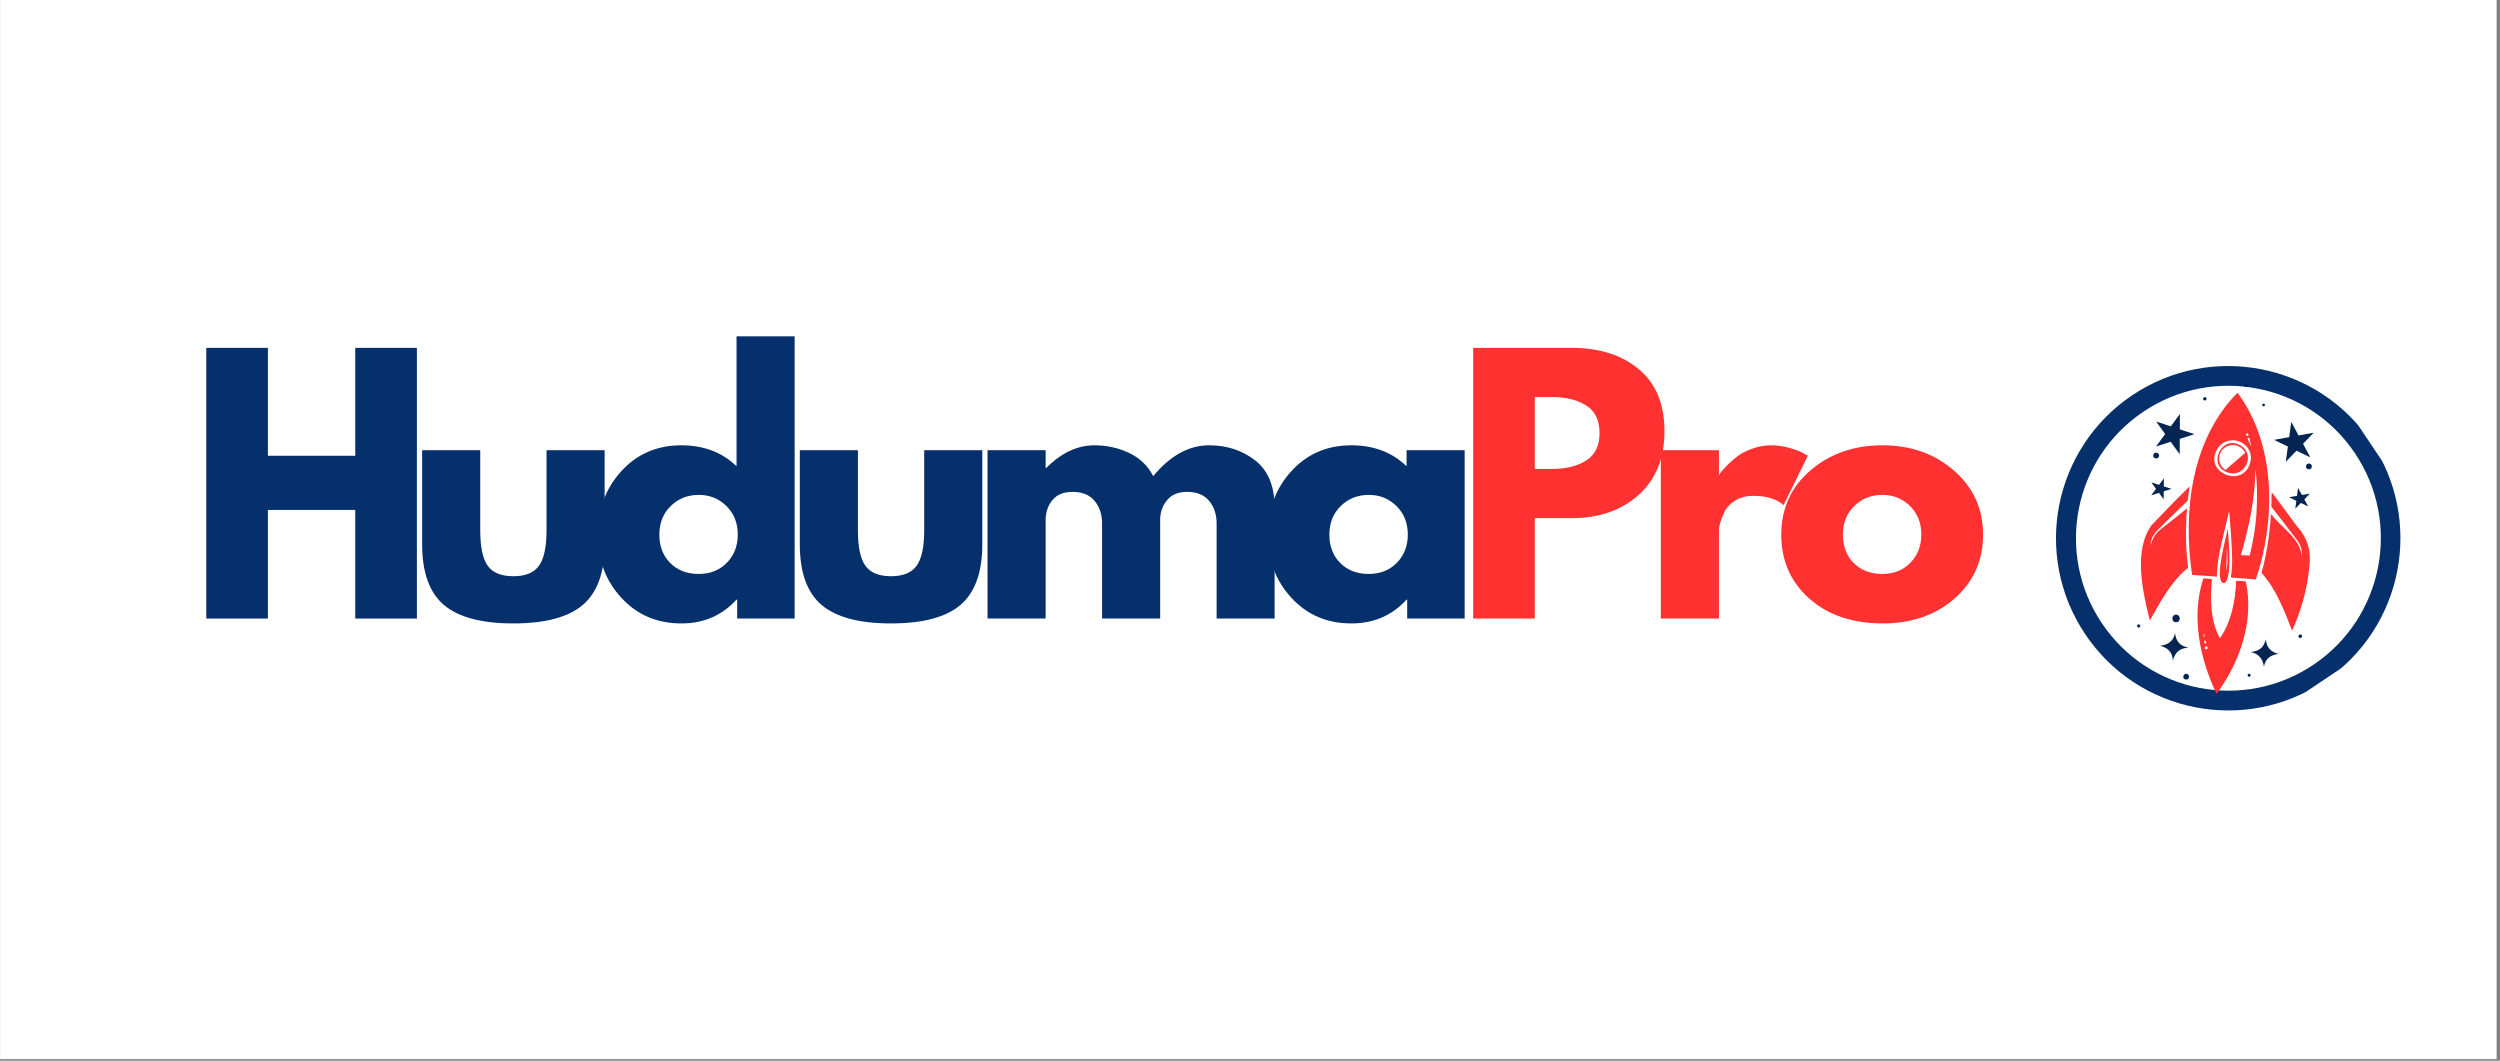 <svg xmlns="http://www.w3.org/2000/svg" xmlns:xlink="http://www.w3.org/1999/xlink" width="502" zoomAndPan="magnify" viewBox="0 0 376.5 159.75" height="213" preserveAspectRatio="xMidYMid meet" version="1.0"><rect x="0" y="0" width="376.5" height="159.75" fill="#808080" stroke="none"/><defs><g/><clipPath id="637236c38f"><path d="M 0.043 0 L 375.957 0 L 375.957 159.5 L 0.043 159.5 Z M 0.043 0 " clip-rule="nonzero"/></clipPath><clipPath id="2e49ab8b1b"><path d="M 309 55 L 362 55 L 362 107 L 309 107 Z M 309 55 " clip-rule="nonzero"/></clipPath><clipPath id="1981c12301"><path d="M 299.578 73.992 L 342.469 45.184 L 371.281 88.074 L 328.387 116.883 Z M 299.578 73.992 " clip-rule="nonzero"/></clipPath><clipPath id="214e88056c"><path d="M 299.578 73.992 L 342.637 45.07 L 371.555 88.129 L 328.5 117.047 Z M 299.578 73.992 " clip-rule="nonzero"/></clipPath><clipPath id="dd97781452"><path d="M 321.105 59.531 C 309.219 67.52 306.055 83.629 314.039 95.52 C 322.023 107.41 338.137 110.574 350.027 102.59 C 361.918 94.602 365.082 78.488 357.098 66.598 C 349.109 54.711 332.996 51.547 321.105 59.531 Z M 321.105 59.531 " clip-rule="nonzero"/></clipPath><clipPath id="9ebe2bb727"><path d="M 329 59 L 342 59 L 342 88 L 329 88 Z M 329 59 " clip-rule="nonzero"/></clipPath><clipPath id="2460e71c1e"><path d="M 324.395 56.727 L 349.789 58.527 L 346.445 105.586 L 321.051 103.781 Z M 324.395 56.727 " clip-rule="nonzero"/></clipPath><clipPath id="d8466ed2ae"><path d="M 324.395 56.727 L 349.789 58.527 L 346.445 105.586 L 321.051 103.781 Z M 324.395 56.727 " clip-rule="nonzero"/></clipPath><clipPath id="8798a48616"><path d="M 340 74 L 348 74 L 348 95 L 340 95 Z M 340 74 " clip-rule="nonzero"/></clipPath><clipPath id="9676517d45"><path d="M 324.395 56.727 L 349.789 58.527 L 346.445 105.586 L 321.051 103.781 Z M 324.395 56.727 " clip-rule="nonzero"/></clipPath><clipPath id="8e7eb2a41f"><path d="M 324.395 56.727 L 349.789 58.527 L 346.445 105.586 L 321.051 103.781 Z M 324.395 56.727 " clip-rule="nonzero"/></clipPath><clipPath id="75c063bf8e"><path d="M 322 73 L 330 73 L 330 94 L 322 94 Z M 322 73 " clip-rule="nonzero"/></clipPath><clipPath id="fdfdce8688"><path d="M 324.395 56.727 L 349.789 58.527 L 346.445 105.586 L 321.051 103.781 Z M 324.395 56.727 " clip-rule="nonzero"/></clipPath><clipPath id="449b8dca87"><path d="M 324.395 56.727 L 349.789 58.527 L 346.445 105.586 L 321.051 103.781 Z M 324.395 56.727 " clip-rule="nonzero"/></clipPath><clipPath id="47722e20ab"><path d="M 330 87 L 339 87 L 339 105 L 330 105 Z M 330 87 " clip-rule="nonzero"/></clipPath><clipPath id="e182132d24"><path d="M 324.395 56.727 L 349.789 58.527 L 346.445 105.586 L 321.051 103.781 Z M 324.395 56.727 " clip-rule="nonzero"/></clipPath><clipPath id="f2abebf4c0"><path d="M 324.395 56.727 L 349.789 58.527 L 346.445 105.586 L 321.051 103.781 Z M 324.395 56.727 " clip-rule="nonzero"/></clipPath><clipPath id="8c0a35b744"><path d="M 334 79 L 336 79 L 336 88 L 334 88 Z M 334 79 " clip-rule="nonzero"/></clipPath><clipPath id="64a47cfb2f"><path d="M 324.395 56.727 L 349.789 58.527 L 346.445 105.586 L 321.051 103.781 Z M 324.395 56.727 " clip-rule="nonzero"/></clipPath><clipPath id="7967672c1f"><path d="M 324.395 56.727 L 349.789 58.527 L 346.445 105.586 L 321.051 103.781 Z M 324.395 56.727 " clip-rule="nonzero"/></clipPath><clipPath id="1e4d4ea228"><path d="M 333 66 L 339 66 L 339 72 L 333 72 Z M 333 66 " clip-rule="nonzero"/></clipPath><clipPath id="8a94b9d9ef"><path d="M 324.395 56.727 L 349.789 58.527 L 346.445 105.586 L 321.051 103.781 Z M 324.395 56.727 " clip-rule="nonzero"/></clipPath><clipPath id="2496b6da03"><path d="M 324.395 56.727 L 349.789 58.527 L 346.445 105.586 L 321.051 103.781 Z M 324.395 56.727 " clip-rule="nonzero"/></clipPath><clipPath id="6fad4cb7fe"><path d="M 338 96 L 344 96 L 344 101 L 338 101 Z M 338 96 " clip-rule="nonzero"/></clipPath><clipPath id="2a5108b90e"><path d="M 324.395 56.727 L 349.789 58.527 L 346.445 105.586 L 321.051 103.781 Z M 324.395 56.727 " clip-rule="nonzero"/></clipPath><clipPath id="a702858003"><path d="M 324.395 56.727 L 349.789 58.527 L 346.445 105.586 L 321.051 103.781 Z M 324.395 56.727 " clip-rule="nonzero"/></clipPath><clipPath id="b96a7948f7"><path d="M 325 95 L 330 95 L 330 100 L 325 100 Z M 325 95 " clip-rule="nonzero"/></clipPath><clipPath id="37e3794a27"><path d="M 324.395 56.727 L 349.789 58.527 L 346.445 105.586 L 321.051 103.781 Z M 324.395 56.727 " clip-rule="nonzero"/></clipPath><clipPath id="c58326cb82"><path d="M 324.395 56.727 L 349.789 58.527 L 346.445 105.586 L 321.051 103.781 Z M 324.395 56.727 " clip-rule="nonzero"/></clipPath><clipPath id="7efc0fdac1"><path d="M 327 92 L 329 92 L 329 94 L 327 94 Z M 327 92 " clip-rule="nonzero"/></clipPath><clipPath id="71bc892e65"><path d="M 324.395 56.727 L 349.789 58.527 L 346.445 105.586 L 321.051 103.781 Z M 324.395 56.727 " clip-rule="nonzero"/></clipPath><clipPath id="3bd8478527"><path d="M 324.395 56.727 L 349.789 58.527 L 346.445 105.586 L 321.051 103.781 Z M 324.395 56.727 " clip-rule="nonzero"/></clipPath><clipPath id="59c98a891e"><path d="M 328 101 L 330 101 L 330 103 L 328 103 Z M 328 101 " clip-rule="nonzero"/></clipPath><clipPath id="d526f89478"><path d="M 324.395 56.727 L 349.789 58.527 L 346.445 105.586 L 321.051 103.781 Z M 324.395 56.727 " clip-rule="nonzero"/></clipPath><clipPath id="102c0ee81f"><path d="M 324.395 56.727 L 349.789 58.527 L 346.445 105.586 L 321.051 103.781 Z M 324.395 56.727 " clip-rule="nonzero"/></clipPath><clipPath id="b06cf6e474"><path d="M 337 57 L 339 57 L 339 59 L 337 59 Z M 337 57 " clip-rule="nonzero"/></clipPath><clipPath id="910c2b92c0"><path d="M 324.395 56.727 L 349.789 58.527 L 346.445 105.586 L 321.051 103.781 Z M 324.395 56.727 " clip-rule="nonzero"/></clipPath><clipPath id="361f731de3"><path d="M 324.395 56.727 L 349.789 58.527 L 346.445 105.586 L 321.051 103.781 Z M 324.395 56.727 " clip-rule="nonzero"/></clipPath><clipPath id="33584c445f"><path d="M 346 95 L 347 95 L 347 97 L 346 97 Z M 346 95 " clip-rule="nonzero"/></clipPath><clipPath id="fc75f91206"><path d="M 324.395 56.727 L 349.789 58.527 L 346.445 105.586 L 321.051 103.781 Z M 324.395 56.727 " clip-rule="nonzero"/></clipPath><clipPath id="6b7ceec5d2"><path d="M 324.395 56.727 L 349.789 58.527 L 346.445 105.586 L 321.051 103.781 Z M 324.395 56.727 " clip-rule="nonzero"/></clipPath><clipPath id="7676deafae"><path d="M 331 59 L 333 59 L 333 61 L 331 61 Z M 331 59 " clip-rule="nonzero"/></clipPath><clipPath id="724a834787"><path d="M 324.395 56.727 L 349.789 58.527 L 346.445 105.586 L 321.051 103.781 Z M 324.395 56.727 " clip-rule="nonzero"/></clipPath><clipPath id="f305b26396"><path d="M 324.395 56.727 L 349.789 58.527 L 346.445 105.586 L 321.051 103.781 Z M 324.395 56.727 " clip-rule="nonzero"/></clipPath><clipPath id="46c27c8206"><path d="M 321 94 L 323 94 L 323 95 L 321 95 Z M 321 94 " clip-rule="nonzero"/></clipPath><clipPath id="a0b5e63cbf"><path d="M 324.395 56.727 L 349.789 58.527 L 346.445 105.586 L 321.051 103.781 Z M 324.395 56.727 " clip-rule="nonzero"/></clipPath><clipPath id="aeae99ed97"><path d="M 324.395 56.727 L 349.789 58.527 L 346.445 105.586 L 321.051 103.781 Z M 324.395 56.727 " clip-rule="nonzero"/></clipPath><clipPath id="eb4c5d4ed8"><path d="M 338 101 L 339 101 L 339 102 L 338 102 Z M 338 101 " clip-rule="nonzero"/></clipPath><clipPath id="6cc3bb0242"><path d="M 324.395 56.727 L 349.789 58.527 L 346.445 105.586 L 321.051 103.781 Z M 324.395 56.727 " clip-rule="nonzero"/></clipPath><clipPath id="ca48754b86"><path d="M 324.395 56.727 L 349.789 58.527 L 346.445 105.586 L 321.051 103.781 Z M 324.395 56.727 " clip-rule="nonzero"/></clipPath><clipPath id="dfdb014e8e"><path d="M 340 60 L 342 60 L 342 62 L 340 62 Z M 340 60 " clip-rule="nonzero"/></clipPath><clipPath id="2ecda3f1f3"><path d="M 324.395 56.727 L 349.789 58.527 L 346.445 105.586 L 321.051 103.781 Z M 324.395 56.727 " clip-rule="nonzero"/></clipPath><clipPath id="3ebcbbd9f3"><path d="M 324.395 56.727 L 349.789 58.527 L 346.445 105.586 L 321.051 103.781 Z M 324.395 56.727 " clip-rule="nonzero"/></clipPath><clipPath id="9c3113d214"><path d="M 324 68 L 326 68 L 326 70 L 324 70 Z M 324 68 " clip-rule="nonzero"/></clipPath><clipPath id="9acc69b229"><path d="M 324.395 56.727 L 349.789 58.527 L 346.445 105.586 L 321.051 103.781 Z M 324.395 56.727 " clip-rule="nonzero"/></clipPath><clipPath id="a286f3a5e4"><path d="M 324.395 56.727 L 349.789 58.527 L 346.445 105.586 L 321.051 103.781 Z M 324.395 56.727 " clip-rule="nonzero"/></clipPath><clipPath id="85e2117850"><path d="M 324 62 L 331 62 L 331 69 L 324 69 Z M 324 62 " clip-rule="nonzero"/></clipPath><clipPath id="5a009d0fdb"><path d="M 324.395 56.727 L 349.789 58.527 L 346.445 105.586 L 321.051 103.781 Z M 324.395 56.727 " clip-rule="nonzero"/></clipPath><clipPath id="e8e4680bd8"><path d="M 324.395 56.727 L 349.789 58.527 L 346.445 105.586 L 321.051 103.781 Z M 324.395 56.727 " clip-rule="nonzero"/></clipPath><clipPath id="6486839b35"><path d="M 323 72 L 328 72 L 328 76 L 323 76 Z M 323 72 " clip-rule="nonzero"/></clipPath><clipPath id="a87c747148"><path d="M 324.395 56.727 L 349.789 58.527 L 346.445 105.586 L 321.051 103.781 Z M 324.395 56.727 " clip-rule="nonzero"/></clipPath><clipPath id="8ff9401ce4"><path d="M 324.395 56.727 L 349.789 58.527 L 346.445 105.586 L 321.051 103.781 Z M 324.395 56.727 " clip-rule="nonzero"/></clipPath><clipPath id="851293937f"><path d="M 347 69 L 349 69 L 349 71 L 347 71 Z M 347 69 " clip-rule="nonzero"/></clipPath><clipPath id="64b4d24ccd"><path d="M 324.395 56.727 L 349.789 58.527 L 346.445 105.586 L 321.051 103.781 Z M 324.395 56.727 " clip-rule="nonzero"/></clipPath><clipPath id="f925f40fc0"><path d="M 324.395 56.727 L 349.789 58.527 L 346.445 105.586 L 321.051 103.781 Z M 324.395 56.727 " clip-rule="nonzero"/></clipPath><clipPath id="6ba59ade36"><path d="M 342 63 L 349 63 L 349 70 L 342 70 Z M 342 63 " clip-rule="nonzero"/></clipPath><clipPath id="afc4047187"><path d="M 324.395 56.727 L 349.789 58.527 L 346.445 105.586 L 321.051 103.781 Z M 324.395 56.727 " clip-rule="nonzero"/></clipPath><clipPath id="c2176d7ba6"><path d="M 324.395 56.727 L 349.789 58.527 L 346.445 105.586 L 321.051 103.781 Z M 324.395 56.727 " clip-rule="nonzero"/></clipPath><clipPath id="461f880da5"><path d="M 344 73 L 348 73 L 348 77 L 344 77 Z M 344 73 " clip-rule="nonzero"/></clipPath><clipPath id="ff8019c2b1"><path d="M 324.395 56.727 L 349.789 58.527 L 346.445 105.586 L 321.051 103.781 Z M 324.395 56.727 " clip-rule="nonzero"/></clipPath><clipPath id="24b5ef81e2"><path d="M 324.395 56.727 L 349.789 58.527 L 346.445 105.586 L 321.051 103.781 Z M 324.395 56.727 " clip-rule="nonzero"/></clipPath></defs><g clip-path="url(#637236c38f)"><path fill="#ffffff" d="M 0.043 0 L 375.957 0 L 375.957 159.5 L 0.043 159.5 Z M 0.043 0 " fill-opacity="1" fill-rule="nonzero"/><path fill="#ffffff" d="M 0.043 0 L 375.957 0 L 375.957 159.5 L 0.043 159.5 Z M 0.043 0 " fill-opacity="1" fill-rule="nonzero"/></g><g fill="#06306b" fill-opacity="1"><g transform="translate(28.096, 93.155)"><g><path d="M 12.25 -16.359 L 12.25 0 L 2.969 0 L 2.969 -40.766 L 12.25 -40.766 L 12.25 -24.516 L 25.406 -24.516 L 25.406 -40.766 L 34.688 -40.766 L 34.688 0 L 25.406 0 L 25.406 -16.359 Z M 12.25 -16.359 "/></g></g></g><g fill="#06306b" fill-opacity="1"><g transform="translate(61.105, 93.155)"><g><path d="M 11.219 -25.359 L 11.219 -13.297 C 11.219 -10.785 11.594 -9.004 12.344 -7.953 C 13.102 -6.898 14.391 -6.375 16.203 -6.375 C 18.016 -6.375 19.301 -6.898 20.062 -7.953 C 20.82 -9.004 21.203 -10.785 21.203 -13.297 L 21.203 -25.359 L 29.953 -25.359 L 29.953 -11.172 C 29.953 -6.953 28.852 -3.91 26.656 -2.047 C 24.469 -0.191 20.984 0.734 16.203 0.734 C 11.43 0.734 7.945 -0.191 5.75 -2.047 C 3.562 -3.91 2.469 -6.953 2.469 -11.172 L 2.469 -25.359 Z M 11.219 -25.359 "/></g></g></g><g fill="#06306b" fill-opacity="1"><g transform="translate(88.876, 93.155)"><g><path d="M 4.688 -3.141 C 2.32 -5.723 1.141 -8.891 1.141 -12.641 C 1.141 -16.398 2.32 -19.582 4.688 -22.188 C 7.062 -24.789 10.078 -26.094 13.734 -26.094 C 17.098 -26.094 19.867 -25.039 22.047 -22.938 L 22.047 -42.5 L 30.797 -42.5 L 30.797 0 L 22.141 0 L 22.141 -2.859 L 22.047 -2.859 C 19.867 -0.461 17.098 0.734 13.734 0.734 C 10.078 0.734 7.062 -0.555 4.688 -3.141 Z M 12.125 -16.938 C 10.988 -15.82 10.422 -14.391 10.422 -12.641 C 10.422 -10.898 10.961 -9.477 12.047 -8.375 C 13.141 -7.27 14.578 -6.719 16.359 -6.719 C 18.066 -6.719 19.473 -7.273 20.578 -8.391 C 21.68 -9.516 22.234 -10.938 22.234 -12.656 C 22.234 -14.395 21.664 -15.82 20.531 -16.938 C 19.395 -18.062 18.004 -18.625 16.359 -18.625 C 14.68 -18.625 13.27 -18.062 12.125 -16.938 Z M 12.125 -16.938 "/></g></g></g><g fill="#06306b" fill-opacity="1"><g transform="translate(117.982, 93.155)"><g><path d="M 11.219 -25.359 L 11.219 -13.297 C 11.219 -10.785 11.594 -9.004 12.344 -7.953 C 13.102 -6.898 14.391 -6.375 16.203 -6.375 C 18.016 -6.375 19.301 -6.898 20.062 -7.953 C 20.82 -9.004 21.203 -10.785 21.203 -13.297 L 21.203 -25.359 L 29.953 -25.359 L 29.953 -11.172 C 29.953 -6.953 28.852 -3.91 26.656 -2.047 C 24.469 -0.191 20.984 0.734 16.203 0.734 C 11.43 0.734 7.945 -0.191 5.75 -2.047 C 3.562 -3.91 2.469 -6.953 2.469 -11.172 L 2.469 -25.359 Z M 11.219 -25.359 "/></g></g></g><g fill="#06306b" fill-opacity="1"><g transform="translate(145.753, 93.155)"><g><path d="M 2.969 0 L 2.969 -25.359 L 11.719 -25.359 L 11.719 -22.688 L 11.812 -22.688 C 14.082 -24.957 16.504 -26.094 19.078 -26.094 C 20.922 -26.094 22.648 -25.711 24.266 -24.953 C 25.879 -24.203 27.098 -23.035 27.922 -21.453 C 30.492 -24.547 33.297 -26.094 36.328 -26.094 C 39.023 -26.094 41.344 -25.332 43.281 -23.812 C 45.227 -22.301 46.203 -19.93 46.203 -16.703 L 46.203 0 L 37.469 0 L 37.469 -14.328 C 37.469 -15.68 37.094 -16.812 36.344 -17.719 C 35.602 -18.625 34.492 -19.078 33.016 -19.078 C 31.734 -19.078 30.754 -18.688 30.078 -17.906 C 29.398 -17.133 29.031 -16.207 28.969 -15.125 L 28.969 0 L 20.219 0 L 20.219 -14.328 C 20.219 -15.68 19.844 -16.812 19.094 -17.719 C 18.352 -18.625 17.242 -19.078 15.766 -19.078 C 14.41 -19.078 13.395 -18.656 12.719 -17.812 C 12.051 -16.977 11.719 -15.984 11.719 -14.828 L 11.719 0 Z M 2.969 0 "/></g></g></g><g fill="#06306b" fill-opacity="1"><g transform="translate(189.782, 93.155)"><g><path d="M 4.688 -3.141 C 2.32 -5.723 1.141 -8.891 1.141 -12.641 C 1.141 -16.398 2.32 -19.582 4.688 -22.188 C 7.062 -24.789 10.078 -26.094 13.734 -26.094 C 17.098 -26.094 19.867 -25.039 22.047 -22.938 L 22.047 -25.359 L 30.797 -25.359 L 30.797 0 L 22.141 0 L 22.141 -2.859 L 22.047 -2.859 C 19.867 -0.461 17.098 0.734 13.734 0.734 C 10.078 0.734 7.062 -0.555 4.688 -3.141 Z M 12.125 -16.938 C 10.988 -15.82 10.422 -14.391 10.422 -12.641 C 10.422 -10.898 10.961 -9.477 12.047 -8.375 C 13.141 -7.27 14.578 -6.719 16.359 -6.719 C 18.066 -6.719 19.473 -7.273 20.578 -8.391 C 21.68 -9.516 22.234 -10.938 22.234 -12.656 C 22.234 -14.395 21.664 -15.82 20.531 -16.938 C 19.395 -18.062 18.004 -18.625 16.359 -18.625 C 14.68 -18.625 13.27 -18.062 12.125 -16.938 Z M 12.125 -16.938 "/></g></g></g><g fill="#ff3131" fill-opacity="1"><g transform="translate(218.889, 93.155)"><g><path d="M 2.969 -40.766 L 17.844 -40.766 C 21.988 -40.766 25.348 -39.691 27.922 -37.547 C 30.492 -35.41 31.781 -32.301 31.781 -28.219 C 31.781 -24.133 30.477 -20.93 27.875 -18.609 C 25.27 -16.285 21.926 -15.125 17.844 -15.125 L 12.25 -15.125 L 12.25 0 L 2.969 0 Z M 12.25 -22.531 L 14.875 -22.531 C 16.945 -22.531 18.648 -22.953 19.984 -23.797 C 21.328 -24.641 22 -26.016 22 -27.922 C 22 -29.867 21.328 -31.258 19.984 -32.094 C 18.648 -32.938 16.945 -33.359 14.875 -33.359 L 12.25 -33.359 Z M 12.25 -22.531 "/></g></g></g><g fill="#ff3131" fill-opacity="1"><g transform="translate(247.154, 93.155)"><g><path d="M 2.969 0 L 2.969 -25.359 L 11.719 -25.359 L 11.719 -21.703 L 11.812 -21.703 C 11.875 -21.828 11.977 -21.988 12.125 -22.188 C 12.281 -22.383 12.602 -22.727 13.094 -23.219 C 13.594 -23.719 14.117 -24.164 14.672 -24.562 C 15.234 -24.957 15.957 -25.312 16.844 -25.625 C 17.738 -25.938 18.648 -26.094 19.578 -26.094 C 20.523 -26.094 21.457 -25.957 22.375 -25.688 C 23.301 -25.426 23.984 -25.164 24.422 -24.906 L 25.109 -24.516 L 21.453 -17.094 C 20.359 -18.02 18.844 -18.484 16.906 -18.484 C 15.852 -18.484 14.945 -18.25 14.188 -17.781 C 13.426 -17.32 12.891 -16.766 12.578 -16.109 C 12.266 -15.453 12.039 -14.891 11.906 -14.422 C 11.781 -13.961 11.719 -13.602 11.719 -13.344 L 11.719 0 Z M 2.969 0 "/></g></g></g><g fill="#ff3131" fill-opacity="1"><g transform="translate(267.118, 93.155)"><g><path d="M 5.359 -3.016 C 2.547 -5.516 1.141 -8.723 1.141 -12.641 C 1.141 -16.566 2.602 -19.789 5.531 -22.312 C 8.469 -24.832 12.094 -26.094 16.406 -26.094 C 20.656 -26.094 24.238 -24.82 27.156 -22.281 C 30.07 -19.75 31.531 -16.535 31.531 -12.641 C 31.531 -8.754 30.102 -5.551 27.25 -3.031 C 24.406 -0.52 20.789 0.734 16.406 0.734 C 11.863 0.734 8.18 -0.516 5.359 -3.016 Z M 12.125 -16.938 C 10.988 -15.82 10.422 -14.391 10.422 -12.641 C 10.422 -10.898 10.961 -9.477 12.047 -8.375 C 13.141 -7.27 14.578 -6.719 16.359 -6.719 C 18.066 -6.719 19.473 -7.273 20.578 -8.391 C 21.68 -9.516 22.234 -10.938 22.234 -12.656 C 22.234 -14.395 21.664 -15.82 20.531 -16.938 C 19.395 -18.062 18.004 -18.625 16.359 -18.625 C 14.68 -18.625 13.27 -18.062 12.125 -16.938 Z M 12.125 -16.938 "/></g></g></g><g clip-path="url(#2e49ab8b1b)"><g clip-path="url(#1981c12301)"><g clip-path="url(#214e88056c)"><g clip-path="url(#dd97781452)"><path stroke-linecap="butt" transform="matrix(0.622, -0.418, 0.418, 0.622, 299.579, 73.992)" fill="none" stroke-linejoin="miter" d="M 34.631 -0.001 C 15.506 0.003 0.003 15.505 0.001 34.632 C -0.002 53.759 15.504 69.264 34.631 69.267 C 53.761 69.265 69.266 53.759 69.269 34.632 C 69.265 15.507 53.758 0.001 34.631 -0.001 Z M 34.631 -0.001 " stroke="#06306b" stroke-width="8" stroke-opacity="1" stroke-miterlimit="4"/></g></g></g></g><g clip-path="url(#9ebe2bb727)"><g clip-path="url(#2460e71c1e)"><g clip-path="url(#d8466ed2ae)"><path fill="#ff3131" d="M 337.312 59.609 C 337.219 59.473 337.125 59.34 337.027 59.207 C 336.992 59.156 336.953 59.156 336.914 59.203 C 330.023 66.227 328.73 77.023 330.105 86.391 C 330.129 86.469 330.129 86.602 330.242 86.598 C 331.438 86.648 332.625 86.758 333.816 86.84 C 333.93 86.84 333.84 86.582 333.867 86.441 C 333.992 83.305 334.984 80.297 335.641 77.25 C 335.715 77.012 335.746 77.234 335.75 77.348 C 335.902 79.367 336.074 81.383 336.137 83.41 C 336.203 84.555 336.156 85.703 335.984 86.84 C 335.938 87.012 336.016 86.984 336.152 87 C 337.348 87.078 338.543 87.172 339.738 87.262 C 342.652 78.562 342.828 67.492 337.312 59.609 Z M 338.758 65.988 C 338.836 66.383 338.961 66.766 339.035 67.156 C 339.035 67.156 339.031 67.16 339.031 67.16 C 339.039 67.184 339.031 67.207 339.023 67.23 C 338.82 66.855 338.688 66.434 338.488 66.055 C 338.469 66.004 338.484 65.977 338.539 65.969 C 338.605 65.969 338.73 65.895 338.758 65.988 Z M 338.332 65.305 C 338.578 65.207 338.594 65.328 338.625 65.543 C 338.621 65.645 338.527 65.641 338.453 65.656 C 338.285 65.707 338.34 65.547 338.273 65.441 C 338.219 65.34 338.219 65.34 338.332 65.305 Z M 334.215 67.203 C 335.895 65.371 339.059 66.531 338.996 69.066 C 338.414 74.035 331.164 71.176 334.215 67.203 Z M 338.82 83.598 C 338.801 83.664 338.789 83.676 338.727 83.676 C 338.309 83.648 337.895 83.625 337.477 83.594 C 338.672 79.5 339.625 75.074 339.668 70.719 C 339.988 72.965 339.941 75.184 339.812 77.477 C 339.684 79.488 339.301 81.617 338.82 83.598 Z M 338.82 83.598 " fill-opacity="1" fill-rule="nonzero"/></g></g></g><g clip-path="url(#8798a48616)"><g clip-path="url(#9676517d45)"><g clip-path="url(#8e7eb2a41f)"><path fill="#ff3131" d="M 345.887 79.207 C 344.625 77.535 343.426 75.797 342.133 74.156 C 342.047 74.801 342.121 75.477 342.066 76.133 C 342.062 76.246 342.082 76.344 342.16 76.434 C 343.191 77.73 344.191 79.055 345.199 80.367 C 346.117 81.613 346.781 82.125 346.645 83.828 C 346.422 81.062 343.793 79.684 342.188 77.613 C 342.152 77.602 342.02 77.395 342 77.512 C 341.863 79.652 341.602 81.785 341.164 83.887 C 340.996 84.641 340.84 85.395 340.613 86.133 C 340.582 86.23 340.594 86.301 340.664 86.371 C 342.848 88.809 344.039 92.039 345.188 94.973 C 346.531 92.07 347.41 88.879 347.754 85.707 C 348.102 83.051 347.648 81.211 345.887 79.207 Z M 345.887 79.207 " fill-opacity="1" fill-rule="nonzero"/></g></g></g><g clip-path="url(#75c063bf8e)"><g clip-path="url(#fdfdce8688)"><g clip-path="url(#449b8dca87)"><path fill="#ff3131" d="M 329.266 78.219 C 329.262 78.219 329.258 78.219 329.254 78.219 C 329.289 77.691 329.316 77.16 329.363 76.633 C 329.375 76.477 328.648 77.172 328.551 77.219 C 327.66 77.926 326.77 78.633 325.883 79.34 C 324.746 80.152 324.266 80.758 323.879 82.121 C 323.863 80.883 324.742 79.973 325.586 79.188 C 326.73 78.023 327.918 76.906 329.086 75.77 C 329.25 75.582 329.508 75.457 329.512 75.176 C 329.559 74.555 329.672 73.941 329.754 73.324 C 329.75 73.301 329.73 73.293 329.711 73.305 C 327.77 75.16 325.93 77.129 324.059 79.059 C 321.246 82.852 322.691 89.168 323.77 93.441 C 325.234 90.875 326.781 87.891 329.133 85.828 C 329.242 85.688 329.547 85.582 329.531 85.391 C 329.199 83.02 329.148 80.609 329.266 78.219 Z M 329.266 78.219 " fill-opacity="1" fill-rule="nonzero"/></g></g></g><g clip-path="url(#47722e20ab)"><g clip-path="url(#e182132d24)"><g clip-path="url(#f2abebf4c0)"><path fill="#ff3131" d="M 338.074 87.543 C 337.922 87.555 336.715 87.383 336.766 87.535 C 336.637 90.457 336.074 93.488 334.43 95.961 C 334.387 96.008 334.305 96.113 334.254 96.016 C 332.871 93.371 332.852 90.266 333.102 87.359 C 333.121 87.203 333.078 87.188 332.934 87.184 C 332.625 87.16 332.316 87.137 332.008 87.113 C 331.93 87.109 331.828 87.094 331.797 87.188 C 329.953 92.879 331.305 99.215 333.816 104.492 C 337.336 99.73 339.488 93.539 338.23 87.625 C 338.219 87.543 338.141 87.547 338.074 87.543 Z M 331.895 95.41 C 331.98 95.418 331.996 95.773 332.031 95.859 C 331.887 96.199 331.801 95.457 331.895 95.41 Z M 331.961 96.68 C 331.969 96.586 331.969 96.527 332.023 96.496 C 332.098 96.453 332.176 96.473 332.199 96.551 C 332.227 96.641 332.238 96.738 332.25 96.836 C 332.242 96.898 332.16 96.914 332.105 96.918 C 331.961 96.957 331.969 96.75 331.961 96.68 Z M 332.227 97.801 C 331.922 97.734 331.992 97.332 332.312 97.348 C 332.586 97.422 332.531 97.82 332.227 97.801 Z M 332.227 97.801 " fill-opacity="1" fill-rule="nonzero"/></g></g></g><g clip-path="url(#8c0a35b744)"><g clip-path="url(#64a47cfb2f)"><g clip-path="url(#7967672c1f)"><path fill="#ff3131" d="M 335.652 86.176 C 335.902 83.996 335.652 81.762 335.504 79.586 C 335.098 81.488 334.574 83.375 334.359 85.316 C 334.328 86.062 334.199 86.902 334.539 87.602 C 335.305 88.41 335.57 86.676 335.652 86.176 Z M 335.258 85.852 C 335.25 85.617 335.309 85.363 335.32 85.125 C 335.316 85.125 335.312 85.121 335.309 85.121 C 335.359 84.277 335.328 83.422 335.363 82.582 C 335.457 83.199 335.562 85.395 335.258 85.852 Z M 335.258 85.852 " fill-opacity="1" fill-rule="nonzero"/></g></g></g><g clip-path="url(#1e4d4ea228)"><g clip-path="url(#8a94b9d9ef)"><g clip-path="url(#2496b6da03)"><path fill="#ff3131" d="M 337.867 67.402 C 334.664 64.77 331.91 70.609 336.027 71.285 C 338.109 71.52 339.406 68.871 337.867 67.402 Z M 335.297 70.66 C 335.148 70.789 335.121 70.789 334.977 70.648 C 334.453 70.227 334.141 69.566 334.219 68.891 C 334.258 67.977 335 67.211 335.883 67.055 C 336.773 66.902 337.648 67.32 338.098 68.098 C 338.141 68.16 338.129 68.203 338.066 68.258 C 337.129 69.043 336.219 69.855 335.297 70.66 Z M 335.297 70.66 " fill-opacity="1" fill-rule="nonzero"/></g></g></g><g clip-path="url(#6fad4cb7fe)"><g clip-path="url(#2a5108b90e)"><g clip-path="url(#a702858003)"><path fill="#042552" d="M 341.238 96.285 C 340.867 97.594 340.297 97.992 338.984 98.203 C 340.145 98.434 340.82 99.266 340.941 100.426 C 341.172 99.164 341.953 98.633 343.168 98.473 C 342.012 98.223 341.316 97.484 341.238 96.285 Z M 341.238 96.285 " fill-opacity="1" fill-rule="nonzero"/></g></g></g><g clip-path="url(#b96a7948f7)"><g clip-path="url(#37e3794a27)"><g clip-path="url(#c58326cb82)"><path fill="#042552" d="M 329.305 97.465 C 328.195 97.188 327.68 96.449 327.562 95.34 C 327.305 96.578 326.492 97.121 325.285 97.258 C 326.473 97.516 327.191 98.242 327.23 99.488 C 327.547 98.305 328.203 97.621 329.477 97.562 C 329.551 97.516 329.336 97.484 329.305 97.465 Z M 329.305 97.465 " fill-opacity="1" fill-rule="nonzero"/></g></g></g><g clip-path="url(#7efc0fdac1)"><g clip-path="url(#71bc892e65)"><g clip-path="url(#3bd8478527)"><path fill="#042552" d="M 327.668 93.707 C 328.453 93.754 328.461 92.625 327.762 92.57 C 327.023 92.508 326.926 93.652 327.668 93.707 Z M 327.668 93.707 " fill-opacity="1" fill-rule="nonzero"/></g></g></g><g clip-path="url(#59c98a891e)"><g clip-path="url(#d526f89478)"><g clip-path="url(#102c0ee81f)"><path fill="#042552" d="M 328.805 101.887 C 328.758 102.449 329.648 102.512 329.664 101.934 C 329.691 101.363 328.875 101.297 328.805 101.887 Z M 328.805 101.887 " fill-opacity="1" fill-rule="nonzero"/></g></g></g><g clip-path="url(#b06cf6e474)"><g clip-path="url(#910c2b92c0)"><g clip-path="url(#361f731de3)"><path fill="#042552" d="M 337.934 57.992 C 337.914 58.348 338.484 58.387 338.492 58.016 C 338.512 57.602 337.953 57.645 337.934 57.992 Z M 337.934 57.992 " fill-opacity="1" fill-rule="nonzero"/></g></g></g><g clip-path="url(#33584c445f)"><g clip-path="url(#fc75f91206)"><g clip-path="url(#6b7ceec5d2)"><path fill="#042552" d="M 346.145 95.797 C 346.117 96.148 346.629 96.195 346.688 95.844 C 346.723 95.484 346.18 95.441 346.145 95.797 Z M 346.145 95.797 " fill-opacity="1" fill-rule="nonzero"/></g></g></g><g clip-path="url(#7676deafae)"><g clip-path="url(#724a834787)"><g clip-path="url(#f305b26396)"><path fill="#042552" d="M 332.016 60.312 C 332.379 60.336 332.41 59.836 332.066 59.805 C 331.742 59.801 331.676 60.273 332.016 60.312 Z M 332.016 60.312 " fill-opacity="1" fill-rule="nonzero"/></g></g></g><g clip-path="url(#46c27c8206)"><g clip-path="url(#a0b5e63cbf)"><g clip-path="url(#aeae99ed97)"><path fill="#042552" d="M 322.105 94.023 C 321.82 93.996 321.738 94.492 322.051 94.512 C 322.383 94.527 322.414 94.074 322.105 94.023 Z M 322.105 94.023 " fill-opacity="1" fill-rule="nonzero"/></g></g></g><g clip-path="url(#eb4c5d4ed8)"><g clip-path="url(#6cc3bb0242)"><g clip-path="url(#ca48754b86)"><path fill="#042552" d="M 338.734 101.457 C 338.422 101.477 338.414 101.871 338.703 101.926 C 339.004 101.922 339.023 101.492 338.734 101.457 Z M 338.734 101.457 " fill-opacity="1" fill-rule="nonzero"/></g></g></g><g clip-path="url(#dfdb014e8e)"><g clip-path="url(#2ecda3f1f3)"><g clip-path="url(#3ebcbbd9f3)"><path fill="#042552" d="M 340.902 60.797 C 340.637 60.762 340.617 61.18 340.871 61.188 C 341.148 61.211 341.191 60.805 340.902 60.797 Z M 340.902 60.797 " fill-opacity="1" fill-rule="nonzero"/></g></g></g><g clip-path="url(#9c3113d214)"><g clip-path="url(#9acc69b229)"><g clip-path="url(#a286f3a5e4)"><path fill="#042552" d="M 324.672 69.043 C 325.293 69.105 325.328 68.199 324.746 68.176 C 324.168 68.109 324.098 69.012 324.672 69.043 Z M 324.672 69.043 " fill-opacity="1" fill-rule="nonzero"/></g></g></g><g clip-path="url(#85e2117850)"><g clip-path="url(#5a009d0fdb)"><g clip-path="url(#e8e4680bd8)"><path fill="#042552" d="M 324.699 67.234 L 326.906 66.531 L 328.262 68.414 L 328.273 66.094 L 330.48 65.391 L 328.281 64.66 L 328.293 62.344 L 326.922 64.211 L 324.719 63.484 L 326.07 65.367 Z M 324.699 67.234 " fill-opacity="1" fill-rule="nonzero"/></g></g></g><g clip-path="url(#6486839b35)"><g clip-path="url(#a87c747148)"><g clip-path="url(#8ff9401ce4)"><path fill="#042552" d="M 327.027 73.621 L 325.867 73.25 L 325.879 72.043 L 325.148 73.02 L 323.988 72.645 L 324.699 73.621 L 323.969 74.598 L 325.137 74.223 L 325.844 75.199 L 325.859 73.992 Z M 327.027 73.621 " fill-opacity="1" fill-rule="nonzero"/></g></g></g><g clip-path="url(#851293937f)"><g clip-path="url(#64b4d24ccd)"><g clip-path="url(#f925f40fc0)"><path fill="#042552" d="M 347.754 69.809 C 347.176 69.75 347.082 70.652 347.703 70.676 C 348.277 70.73 348.336 69.824 347.754 69.809 Z M 347.754 69.809 " fill-opacity="1" fill-rule="nonzero"/></g></g></g><g clip-path="url(#6ba59ade36)"><g clip-path="url(#afc4047187)"><g clip-path="url(#c2176d7ba6)"><path fill="#042552" d="M 344.242 69.547 L 345.848 67.875 L 347.934 68.883 L 346.84 66.84 L 348.445 65.168 L 346.16 65.578 L 345.066 63.535 L 344.75 65.832 L 342.469 66.242 L 344.555 67.25 Z M 344.242 69.547 " fill-opacity="1" fill-rule="nonzero"/></g></g></g><g clip-path="url(#461f880da5)"><g clip-path="url(#ff8019c2b1)"><g clip-path="url(#24b5ef81e2)"><path fill="#042552" d="M 347.031 75.207 L 347.871 74.34 L 346.672 74.547 L 346.086 73.477 L 345.93 74.672 L 344.727 74.879 L 345.832 75.414 L 345.672 76.609 L 346.512 75.742 L 347.617 76.277 Z M 347.031 75.207 " fill-opacity="1" fill-rule="nonzero"/></g></g></g></svg>